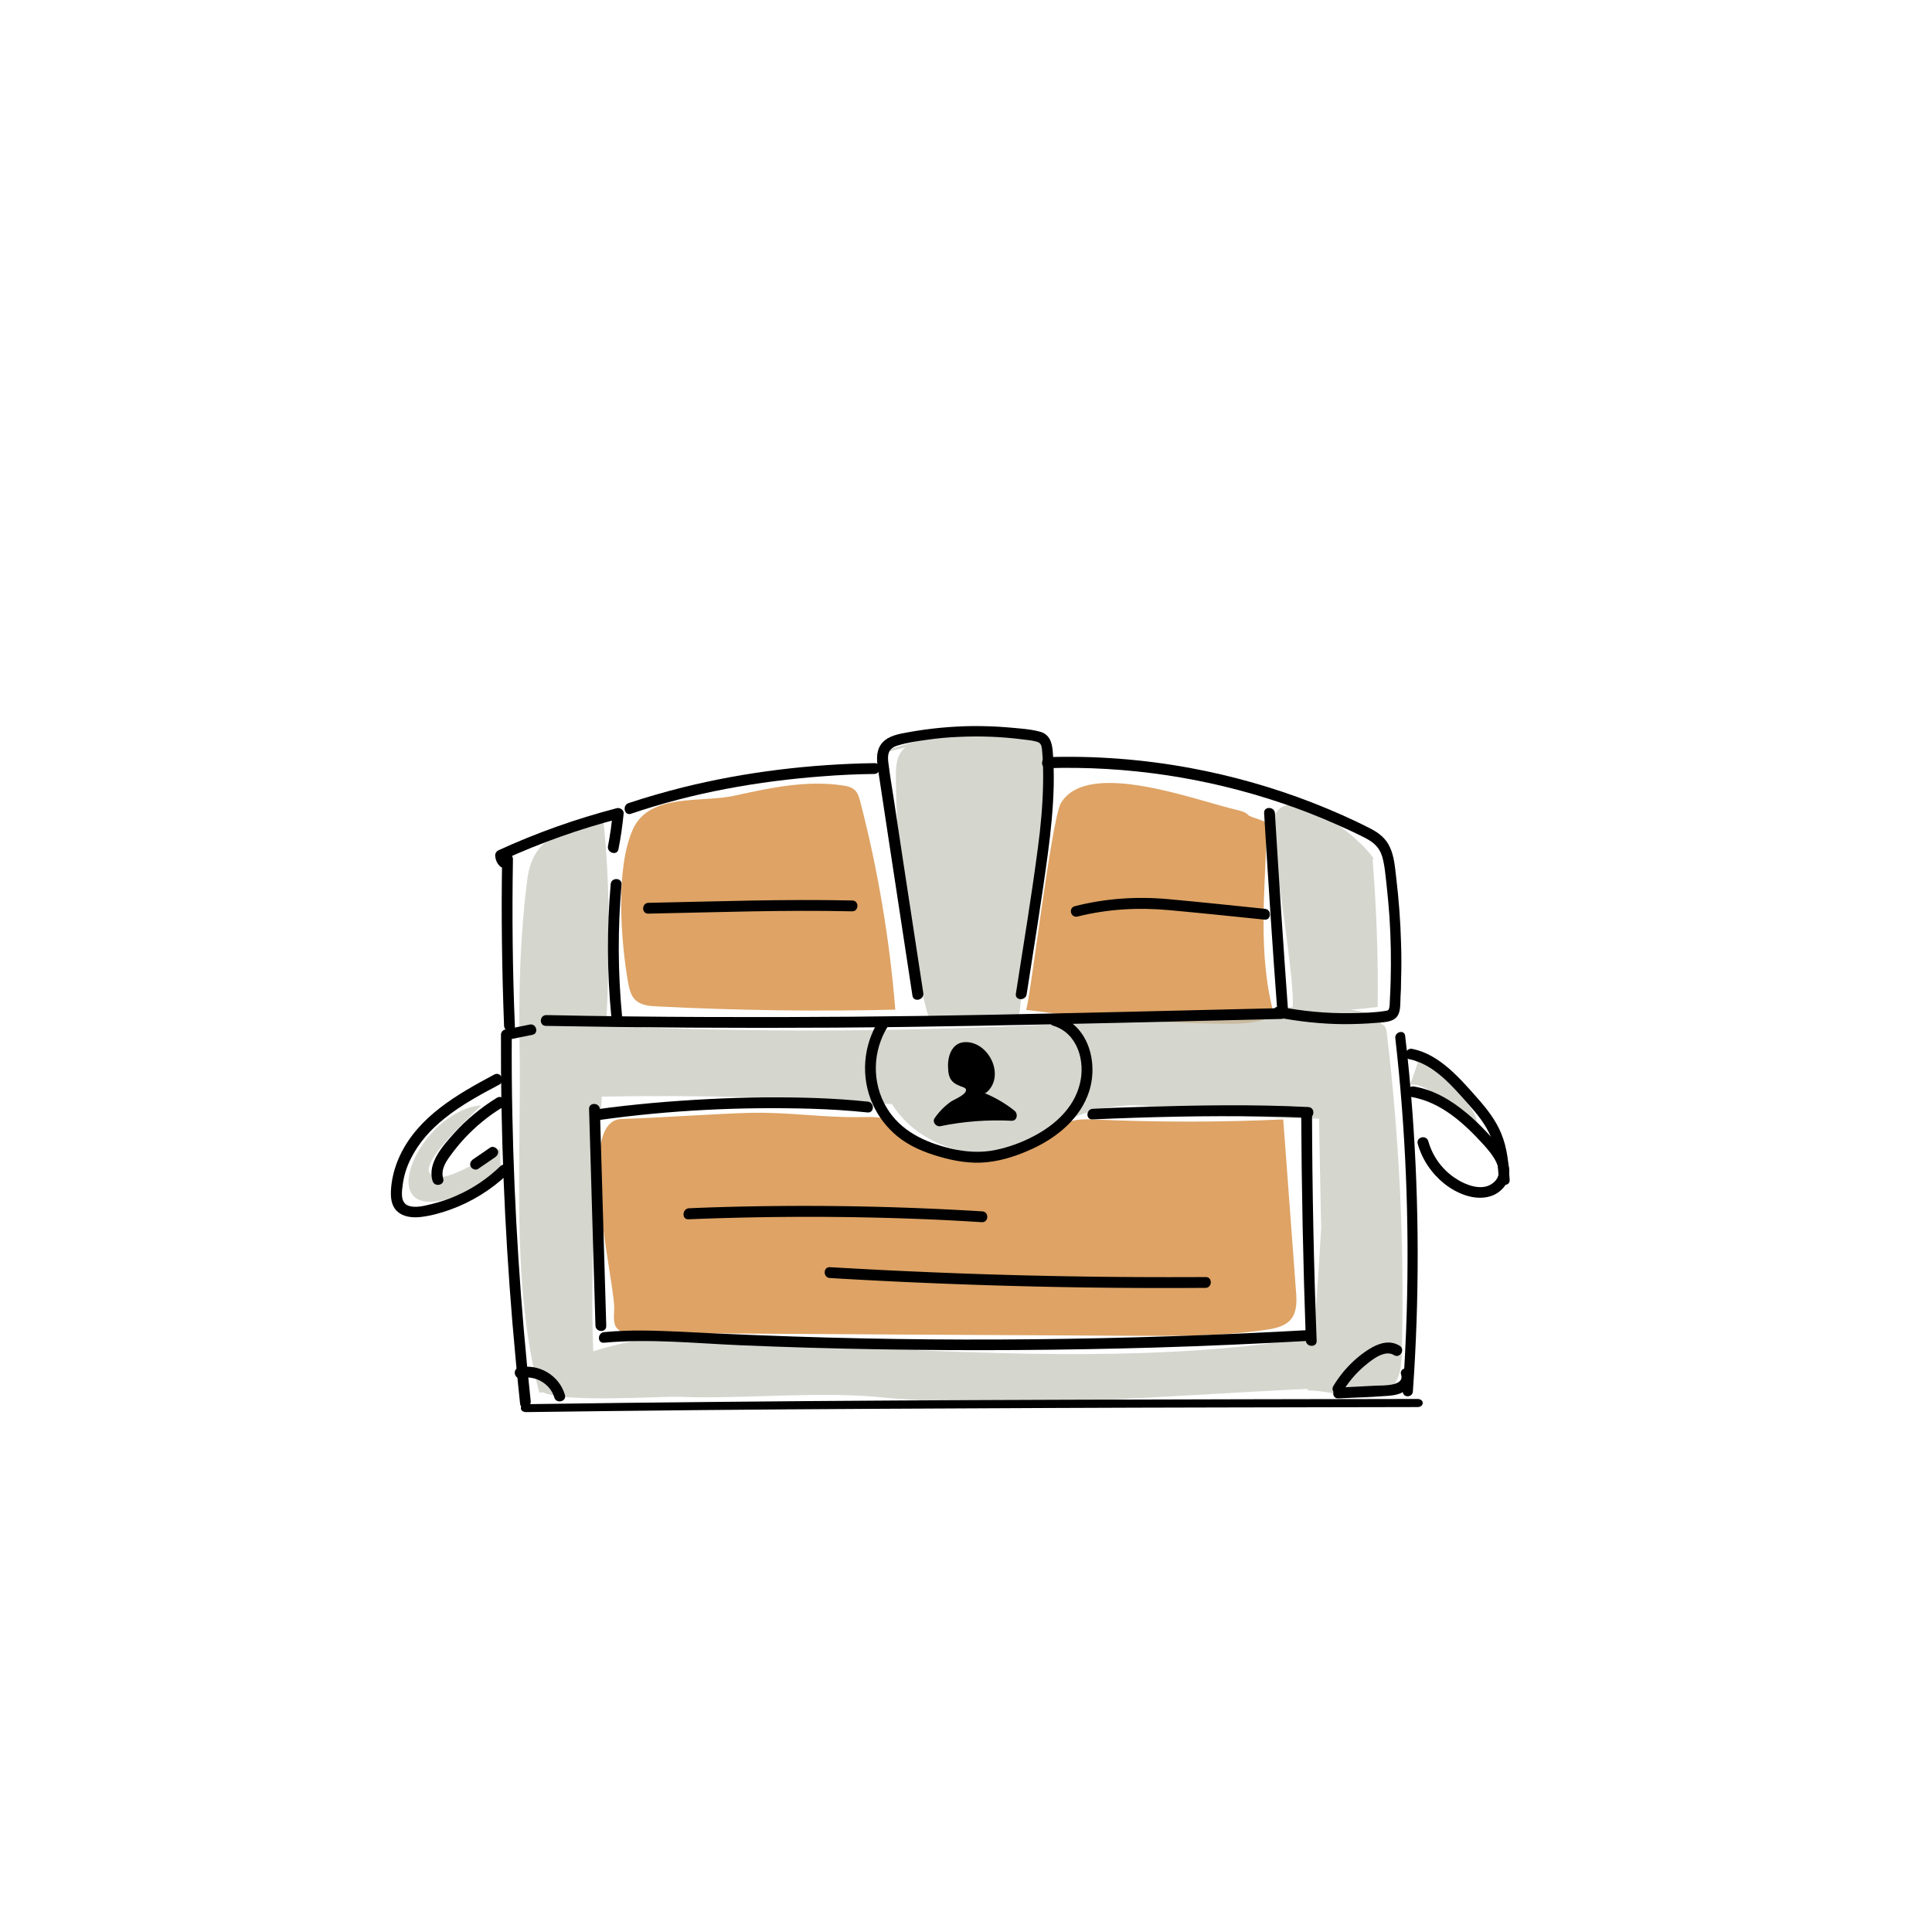 <svg xmlns="http://www.w3.org/2000/svg" width="1000" height="1000"><style>.st1{opacity:.7;fill:#c3c7bb}</style><path d="M325.1 508.5c.6 3.2 1.3 6.5 3.5 8.8 2.8 3 7.3 3.4 11.3 3.6 41.1 2.1 82.3 2.7 123.5 1.7-2.9-36.3-9-72.4-18.1-107.6-.6-2.3-1.3-4.7-3-6.2-1.6-1.4-3.7-1.9-5.8-2.2-18.7-2.9-37.6 1.1-56.1 5.2-17.4 3.9-44.1-1.6-52.8 17.4-9.2 20.4-6.2 58.3-2.5 79.3zM531 522.7c34 4.5 68.2 6.8 102.5 7.2 9 .1 18.5-.1 26-4.5-8.8-31.6-4.6-66-3.7-98.5.1-2.4-8.2-3.4-9.9-5.2-1.3-1.4-3.4-1.9-5.4-2.4-22.2-5.2-77.7-26.6-91.4-3.6-5 8.5-16.5 107.2-18.1 107zm-213.1 153c.2 3.4-.9 8.3 1 11.2 3.7 5.8 17.3 3.1 24.2 3.1 80.9.5 161.7 1 242.6 1.4 23.2.1 46.6.3 69.6-3.1 4.8-.7 10-1.8 13-5.6 3.1-3.9 2.9-9.4 2.5-14.4-2.2-29.6-4.4-59.2-6.6-88.9-32.3 1.5-64.6 1.5-96.8.1-4.7-.2-9.5-.4-13.9 1.1-5 1.8-9 5.6-13.3 8.8-19.7 14.6-49.2 14-68.2-1.5-3.5-2.8-6.8-6.2-10.9-7.9-4.5-1.9-9.5-1.9-14.4-1.8-21.2.4-36.9-2.6-58.1-2.2-15.1.3-48.3 2.6-67 3.2-23.2.8-5.2 76.1-3.7 96.5z" opacity=".7" fill="#d17d24"/><path class="st1" d="M233.8 620c8.9-2.9 17.4-6.8 25.4-11.7-.1-4.6-.2-9.2-.4-13.8-6.6 3.7-30.4 20.2-36.2 13-5.3-6.7 22.9-31.1 26.4-35.4-32 2.9-57.8 61.6-15.2 47.9zm241.9-234.9c-4-1.1-8.2 1.7-10.1 5.4-1.9 3.7-1.9 8-1.9 12.1.3 40.5 5.7 81.1 15.9 120.3.5 1.7 1 3.6 2.5 4.7 1.4 1 3.2 1 4.8 1l35.2-.6c1.1 0 2.2 0 3.2-.5 2.2-1.1 2.6-4 2.8-6.5 3.8-43.1 23.3-86.2 13.2-128.3-.8-3.2-1.8-6.6-4-9-3.9-4.4-10.4-5.1-16.3-5.2-23.6-.5-47.4 3.8-69.3 12.6"/><path d="M711.1 444.7c.1.1.2.2.2.3 1 1.6.4.3-.2-.3z" fill="#c3c7bb"/><path class="st1" d="M717.8 534.5c-.2-1.3-.4-2.8-1.4-3.7-.4-.3-.9-.6-1.4-.8-.2-1.1-.5-2.2-1.2-3-1.1-1.3-2.9-1.9-4.6-2.3-3.4-.9-6.8-1.6-10.2-2.1 4.7-.3 9.4-.8 14.1-1.4.3-25.3-.6-50.5-2.6-75.7-.1-1.2.3-1.1.7-.8-10.1-15.4-56.8-48.7-52.4-10.3.7 5.9 12 78.6 10.2 86.9-8.9.4-17.8 1.2-26.6 2-68 6.1-136.3 9.5-204.6 10-34.4.3-68.9-.2-103.3-1.4-4.9-.2-13.1-1.8-20.7-2 1.8-35.8 2.2-71.6-1.7-107.2-18.6 7.1-36.2 8.7-39.2 32.6-3.5 27.2-4.5 56.5-4 83.7 1.2 61.1-4.9 123.2 10.2 181.8.7 0 1.4-.1 2.1-.1 11.3 5.5 60.5 1.9 70.7 2.3 33.7 1.3 74.2-3.3 107.6.6 71 6 145.5-1.5 217.4-4.7 0 .3-.1.5-.1.8 14.6-.2 31.6 8.7 42.3-.3 5.8-4.9 6.4-12.9 6.5-20.1 1.4-55-1.3-110.1-7.8-164.8zm-32.3 44.6v3.1-3.1zM444.1 697.5c-34.8-1.6-70-4.7-104.8-4.8-5 0-19 2.5-32.2 6.7-1.8-43.8 1.5-87.8 4.4-131.8 50.1-.9 100.2.4 150.2 3.9 14.9 23.9 49.7 32.7 74.1 18.7 9.8-5.6 15.6-10.8 26.4-14.2 9.6-3 22.4-4.9 32.3-3.4 29.2 4.2 58.7 6.3 88.2 6.4.4 18.9.7 37.8 1.1 56.6-1 18.9-2.3 37.7-4.1 56.6-77 12.4-156.8 8.9-235.6 5.3zm289.7-147.3c-1.3 3.7-2.6 7.5-3.9 11.2 5.9-.4 11.1 3.6 15.7 7.3 6.1 5 12.3 10 18.4 15 1.4-3.6-.8-7.5-3-10.7-6.1-9-12.7-18.4-22.5-23-4.8-2.3-10.7-3.6-13.3-8.3"/><path d="M259.9 444.5c-.5 28.8-.1 57.6 1 86.4.1 3.6 5.8 3.8 5.6.2-1.2-28.8-1.5-57.6-1-86.4 0-3.6-5.6-3.8-5.6-.2zm22.7 86.5c49.7.9 99.3 1.2 149 .9 49.4-.3 98.8-1.4 148.2-2.5 27.8-.7 55.7-1.3 83.5-2 3.6-.1 3.8-5.7.2-5.6-49.6 1.2-99.2 2.4-148.8 3.4-49.4 1-98.7 1.4-148.1 1.2-27.9-.1-55.9-.4-83.8-1-3.7 0-3.9 5.6-.2 5.6z"/><path d="M654.3 420.8c2.1 34.6 4.3 69.1 6.9 103.6.3 3.6 5.9 3.8 5.6.2-2.5-34.5-4.8-69.1-6.9-103.6-.1-3.6-5.8-3.8-5.6-.2zm-391.6 23.6c-.5-.5-.8-1-.8-1.7l-1.5 2.4c19.4-8.9 39.5-16 60.2-21.4-1.2-.9-2.3-1.9-3.5-2.8-.5 5.7-1.3 11.4-2.4 17-.7 3.5 4.7 5.2 5.4 1.7 1.2-6.1 2.1-12.3 2.7-18.5.2-1.8-1.8-3.2-3.5-2.8-21.1 5.5-41.7 12.8-61.5 21.9-.8.4-1.5 1.5-1.5 2.4.1 2.2.8 4.1 2.4 5.7 2.4 2.5 6.5-1.3 4-3.9z"/><path d="M326.6 421.2c32-10.9 65.7-16.9 99.4-19.4 8.8-.7 17.6-1.1 26.5-1.2 3.6 0 3.8-5.7.2-5.6-33.3.5-66.8 4.5-99.1 12.5-9.5 2.4-19 5.1-28.3 8.2-3.4 1.2-2.1 6.7 1.3 5.5z"/><path d="M477.9 514c-3.5-22.7-6.9-45.3-10.4-68-1.7-11.2-3.4-22.5-5.1-33.8-.9-5.6-1.8-11.2-2.5-16.8-.3-2-.5-4.3.3-6.2.9-2 3-3 5-3.5 4.7-1.4 9.8-2.1 14.7-2.8 5.5-.8 11.1-1.3 16.6-1.5 10.9-.5 21.8-.1 32.7 1.3 2.5.3 5 .5 7.4 1.2 2.4.6 2.6 2.5 2.8 4.7.5 5.6.6 11.3.5 16.9-.2 11.2-1.2 22.3-2.7 33.4-3.3 25.2-7.5 50.4-11.4 75.5-.5 3.6 5.1 3.7 5.6.2 3.7-24.1 7.7-48.2 10.9-72.3 1.6-11.8 2.8-23.7 3.1-35.6.1-6 0-11.9-.5-17.8-.4-4.7-1.7-8.9-6.7-10.2-5.2-1.4-11.1-1.7-16.5-2.2-5.8-.5-11.6-.7-17.5-.7-11.6.1-23.2 1.2-34.6 3.3-4.4.8-9.5 1.7-12.7 5.1-3.5 3.7-3.2 8.8-2.5 13.5 1.8 12.2 3.7 24.3 5.5 36.4 4.1 27.1 8.3 54.3 12.4 81.4.7 3.4 6.1 2.1 5.6-1.5z"/><path d="M542 397.6c41.2-1.3 82.5 4.9 121.5 18.1 9.8 3.3 19.5 7.1 28.9 11.3 4.8 2.1 9.5 4.3 14.2 6.7 4.3 2.2 7.4 4.9 8.8 9.6 1.4 4.8 1.7 9.9 2.3 14.8.6 5.5 1.1 11.1 1.5 16.6.7 11 .9 22 .6 33.1-.1 3.2-.2 6.4-.4 9.6-.1 1.3 0 2.8-.3 4.1-.3 1.3-.5 1.5-1.8 1.7-5.9 1-12.2 1.1-18.2 1.2-12.3.2-24.7-1-36.8-3.3-3.5-.7-5.2 4.7-1.7 5.4 11.4 2.2 23 3.5 34.7 3.6 5.8 0 11.7-.2 17.5-.7 4.6-.4 10.2-.4 11.5-5.8.6-2.3.5-4.9.6-7.3.2-3.1.3-6.1.3-9.2.2-6.1.2-12.2 0-18.4-.3-11.7-1.2-23.5-2.6-35.1-.6-5.1-1-10.4-3.2-15.1-2-4.5-5.7-7.4-10-9.6-9.7-5-19.8-9.4-30-13.4-20.5-8-41.8-14-63.4-18-24.4-4.5-49.2-6.4-74-5.6-3.4.2-3.6 5.8 0 5.7zm-225.9 60c-2 22.8-1.9 45.7.3 68.4.3 3.5 6 3.8 5.6.2-2.2-22.8-2.3-45.6-.3-68.4.3-3.6-5.3-3.8-5.6-.2zm19.4 15.3c35.1-.7 70.4-2 105.5-1.2 3.6.1 3.8-5.5.2-5.6-35.1-.8-70.4.5-105.5 1.2-3.6 0-3.8 5.6-.2 5.6z"/><path d="M557.7 474.4c15.7-3.9 31.5-4.8 47.6-3.3 16.4 1.5 32.8 3.2 49.2 4.9 3.6.4 3.8-5.3.2-5.6-16.7-1.7-33.3-3.5-50-5-16.2-1.5-32.4-.4-48.2 3.6-3.7.8-2.4 6.2 1.2 5.4zm-283.5 55.9c-4.3.9-8.5 1.7-12.8 2.6-1.2.2-2.1 1.5-2.1 2.6-.2 49.7 1.8 99.4 5.9 148.9 1.2 14.1 2.5 28.2 4 42.2.4 3.6 5.8 2.2 5.5-1.3-5.3-49.2-8.5-98.5-9.5-148-.3-13.9-.4-27.8-.3-41.7-.7.9-1.4 1.8-2.1 2.6 4.3-.9 8.5-1.7 12.8-2.6 3.4-.6 2.1-6-1.4-5.3z"/><path d="M272.3 730.9c60-.8 120.1-1.4 180.1-1.7s120.1-.6 180.1-.7c33.7-.1 67.5-.1 101.2-.2 3.6 0 3.6-4.2 0-4.2-60 .1-120.1.2-180.1.4s-120.1.5-180.1 1.1c-33.7.3-67.5.7-101.2 1.2-3.6 0-3.6 4.1 0 4.1zm449.9-193.6c5.4 47.3 7.3 95 5.9 142.5-.4 13.5-1.1 26.9-2 40.3-.2 3.4 4.9 3.5 5.2.2 3.4-48 3.3-96.2-.2-144.2-1-13.4-2.2-26.7-3.8-40-.4-3.3-5.4-2.1-5.1 1.2z"/><path d="M730.6 567.8c15.4 2.7 27.3 13.7 37.5 24.9 4 4.5 11.4 13.2 5.4 19-5.8 5.6-15.3 1.6-20.9-2.3-6.5-4.5-11.2-11.2-13.3-18.7-1-3.5-6.4-2.2-5.5 1.3 2.3 8.2 7.2 15.4 13.8 20.7 6.8 5.4 16.9 9.5 25.4 5.9 3.8-1.7 6.9-5 7.9-9.1 1-4.5-.5-9-2.7-12.8-2.4-3.9-5.5-7.3-8.7-10.7-3.2-3.4-6.6-6.8-10.3-9.8-7.9-6.6-16.8-12-27.1-13.8-1.5-.3-3 .3-3.5 1.8-.3 1.4.5 3.3 2 3.6z"/><path d="M729.3 548.2c13 2.6 22.5 14.1 30.9 23.5 4.5 5 8.7 10.3 11.4 16.5 3.1 7 3.7 14.8 4.2 22.3.2 3.6 5.8 3.8 5.6.2-.5-8.2-1.2-16.4-4.4-24.1-2.8-6.8-7.4-12.7-12.2-18.1-9.1-10.3-19.7-22.8-33.8-25.6-3.5-.7-5.2 4.6-1.7 5.3zm-473.5 8c-18.9 10.1-39.1 21.5-48.7 41.7-2.2 4.7-3.7 9.5-4.4 14.6-.6 4.7-1 10.7 2.7 14.3 3.3 3.2 8.2 3.6 12.5 3.1 5.1-.6 10.1-2 14.9-3.7 11.2-4 21.4-10.3 30-18.5 2.6-2.5-1.2-6.6-3.8-4.1-6.6 6.4-14.3 11.6-22.8 15.3-4.2 1.9-8.6 3.3-13.1 4.4-3.7.9-8.3 2.1-11.9.7-4.2-1.7-3.2-7.6-2.7-11.2.6-4.4 2-8.8 4-12.8 4.1-8.4 10.4-15.4 17.7-21.2 8.7-7 18.6-12.3 28.4-17.5 3.1-1.9.4-6.9-2.8-5.1z"/><path d="M257.2 568.2c-8.1 5-15.6 11.1-22 18.2-5.7 6.4-14.2 15.5-11.3 24.9 1.1 3.4 6.5 2.1 5.5-1.3-1.3-4.3 1.1-8.3 3.6-11.7 2.4-3.3 5-6.5 7.8-9.5 5.7-6 12.1-11.3 19.2-15.6 3-1.9.3-6.9-2.8-5zm-9.7 36.8c3-2 5.9-4.1 8.9-6.1 1.2-.9 1.9-2.4 1.1-3.8-.7-1.2-2.6-2-3.8-1.1-3 2-5.9 4.1-8.9 6.1-1.2.9-1.9 2.4-1.1 3.8.6 1.2 2.5 2 3.8 1.1zm57.4-31l3.3 112.1c.1 3.6 5.7 3.8 5.6.2l-3.3-112.1c-.1-3.6-5.7-3.8-5.6-.2z"/><path d="M310.3 579.7c36.3-5.1 73.5-6.9 110.1-5.8 9.6.3 19.1.9 28.6 1.9 3.6.4 3.8-5.2.2-5.6-17.8-1.9-35.8-2.3-53.7-2.2-19.2.2-38.5 1.2-57.7 2.9-9.7.9-19.3 1.9-29 3.3-3.4.5-2.1 6 1.5 5.5z"/><path d="M455 528c-8.3 13-9.6 29.5-3.3 43.5 2.9 6.4 7.2 12 12.6 16.5 6.3 5.2 13.8 8.3 21.6 10.6 8.2 2.4 16.8 3.9 25.4 2.9 8.1-.9 16-3.6 23.3-7 12.9-6 24.8-15.9 29.2-29.8 4.7-15-.5-34.3-17-39.2-3.5-1-5.1 4.3-1.7 5.4 12.7 3.8 16.8 18.5 13.8 30.2-3.1 12.5-13.1 21.4-24.1 27.1-6.1 3.2-12.7 5.6-19.4 7-7.7 1.6-15.5 1.1-23.2-.7-13.4-3.2-26-9-33.3-21.2-7.8-13.1-7.3-29.5.8-42.3 2-3.1-2.8-6.1-4.7-3z"/><path d="M509.1 563c5.3-4.6 3.2-13.9-2.3-18.3-3-2.5-7.8-3.8-10.8-1.2-2.6 2.2-2.6 6-2.5 9.4.1 1.6.2 3.3 1.1 4.6 1.9 2.4 6.1 2.2 7.6 4.9.9 1.8.1 4-1.2 5.4-1.4 1.4-3.3 2.2-5 3.2-4 2.2-7.4 5.4-10 9.2 12.3-2.6 24.9-3.5 37.4-2.9-4.9-3.9-10.4-7.1-16.2-9.4"/><path d="M511 565.1c9-8.4 1.2-25.1-10.5-25.7-7.4-.4-10 6.6-9.8 12.8.1 3.1.4 6.2 3 8.2 1 .8 2.2 1.3 3.4 1.8.8.3 2.4.7 2.8 1.5 1.1 2.6-6.1 5.4-7.7 6.5-3.3 2.3-6.1 5.2-8.4 8.5-1.5 2.1.8 4.7 3 4.2 12.1-2.5 24.4-3.4 36.7-2.8 3 .2 3.6-3.6 1.6-5.2-5.1-4.1-10.8-7.3-16.9-9.7-3.4-1.3-5 4-1.7 5.4 5.6 2.2 10.8 5.3 15.6 9.1.5-1.7 1-3.5 1.6-5.2-12.8-.6-25.6.4-38.2 3l3 4.2c2.1-3 4.8-5.7 8-7.6 3-1.8 6.4-3.1 8.2-6.4 1.5-2.8 1.2-6.2-1.2-8.4-1-1-2.3-1.5-3.6-2-1-.4-2.3-.7-3-1.7-.7-1.1-.5-3.4-.5-4.6 0-1.5.1-3.2.9-4.5 1.7-2.8 5.6-1.3 7.6.2 4.1 3 6.6 10.3 2.4 14.2-2.7 2.6 1.1 6.6 3.7 4.2zm54.5 14.3c29.4-1.3 58.8-2 88.2-1.5 7.8.1 15.5.3 23.3.7 3.6.2 3.8-5.4.2-5.6-29.3-1.5-58.8-.9-88.2 0-7.8.2-15.5.5-23.3.9-3.6.1-3.9 5.7-.2 5.5z"/><path d="M673.5 576c.2 39.3 1 78.5 2.4 117.8.1 3.6 5.8 3.8 5.6.2-1.5-39.2-2.3-78.5-2.4-117.8 0-3.6-5.6-3.8-5.6-.2z"/><path d="M312.6 695c23.4-2.2 47.2.3 70.6 1.3 23.9 1 47.7 1.7 71.6 2.1 47.6.8 95.2.5 142.8-.9 26.8-.8 53.6-2 80.4-3.5 3.6-.2 3.8-5.8.2-5.6-47.7 2.7-95.4 4.3-143.2 4.8-47.6.5-95.2-.2-142.8-2.1-13.3-.5-26.6-1.1-39.8-1.8-13.2-.6-26.4-1.1-39.6.2-3.6.2-3.8 5.8-.2 5.5zm380.1 28.8c8.5-.4 17.2-.7 25.7-1.3 3.5-.3 7.1-.9 9.7-3.4 2.4-2.3 3.6-5.7 2.6-8.9-1.2-3.4-6.6-2.1-5.5 1.3 2 6-9.5 5.6-12.7 5.7-6.5.3-13.1.7-19.6 1-3.6.1-3.8 5.8-.2 5.6zm-422.9-10.5c7.2-1.6 15 2.9 17.1 10 1 3.5 6.5 2.2 5.5-1.3-2.9-10.1-13.6-16.5-23.9-14.1-3.5.8-2.2 6.3 1.3 5.4z"/><path d="M694.9 720.4c3.1-5.1 6.9-9.6 11.4-13.4 3.6-3 10.3-8.6 15.2-5.6 3.1 1.9 6-2.8 3-4.8-6.7-4.2-14.1.2-19.6 4.3a58.99 58.99 0 0 0-14.7 16.4c-2 3.2 2.8 6.2 4.7 3.1zm-338.5-89.3c39.4-1.6 78.9-1.7 118.3-.2 11.2.4 22.3 1 33.5 1.7 3.6.2 3.8-5.4.2-5.6-39.4-2.4-78.8-3.3-118.3-2.6-11.2.2-22.4.5-33.5 1-3.6.3-3.8 5.9-.2 5.7zm73.1 30.4c50.5 3 101 4.7 151.6 5.1 14.3.1 28.5.1 42.8 0 3.6 0 3.8-5.6.2-5.6-50.6.3-101.1-.6-151.6-2.9-14.3-.6-28.5-1.4-42.8-2.2-3.7-.3-3.8 5.3-.2 5.6z"/></svg>
